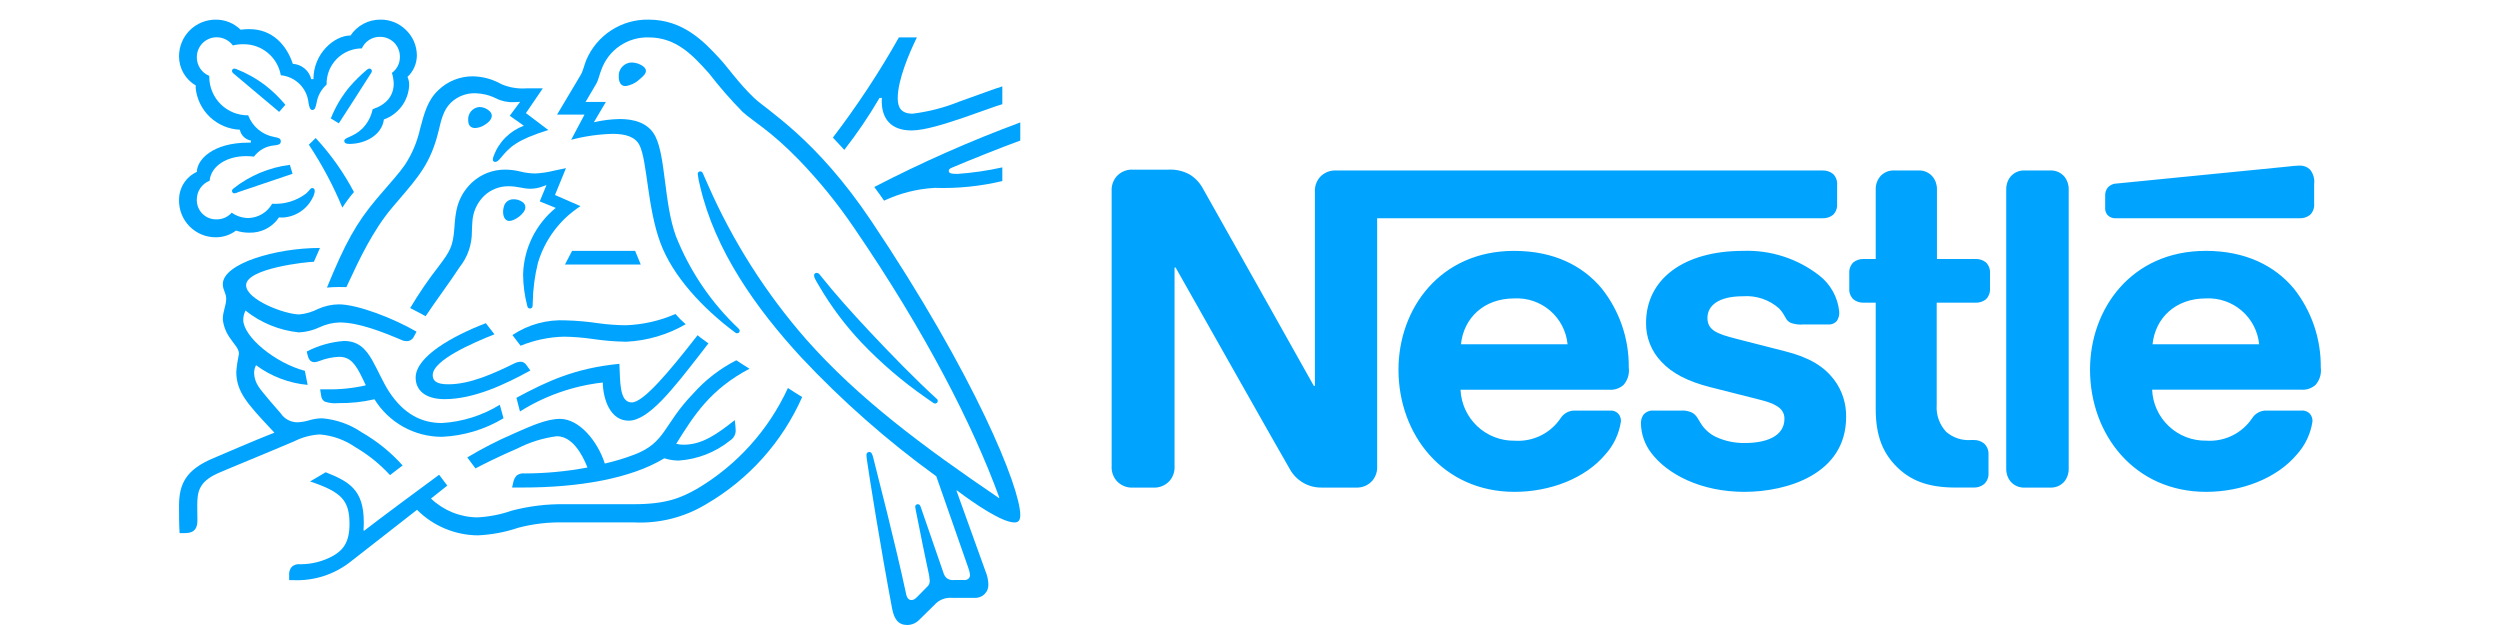 <svg width="100" height="25" viewBox="0 0 100 25" fill="none" xmlns="http://www.w3.org/2000/svg">
<path d="M52.783 7.101C52.648 7.266 52.581 7.477 52.596 7.69V15.435H52.553C52.553 15.435 48.314 7.877 48.109 7.528C47.986 7.303 47.807 7.115 47.589 6.981C47.326 6.836 47.027 6.768 46.726 6.786H45.328C45.201 6.777 45.075 6.798 44.958 6.847C44.841 6.896 44.737 6.971 44.654 7.067C44.518 7.232 44.451 7.443 44.466 7.656V18.633C44.451 18.846 44.518 19.057 44.654 19.222C44.737 19.318 44.841 19.393 44.958 19.442C45.075 19.491 45.201 19.512 45.328 19.503H46.121C46.247 19.512 46.374 19.491 46.491 19.442C46.608 19.393 46.712 19.318 46.795 19.222C46.93 19.057 46.997 18.846 46.982 18.633V10.701H47.025C47.025 10.701 51.427 18.497 51.606 18.787C51.733 19.009 51.918 19.192 52.14 19.318C52.362 19.444 52.614 19.508 52.87 19.503H54.225C54.351 19.511 54.478 19.49 54.595 19.442C54.712 19.393 54.816 19.317 54.899 19.222C55.034 19.056 55.101 18.846 55.086 18.633V8.73H72.905C73.056 8.736 73.204 8.688 73.323 8.594C73.381 8.536 73.425 8.467 73.453 8.39C73.481 8.313 73.492 8.232 73.485 8.15V7.4C73.492 7.319 73.481 7.237 73.453 7.16C73.425 7.084 73.381 7.015 73.323 6.957C73.205 6.863 73.056 6.814 72.905 6.819H53.457C53.331 6.811 53.204 6.832 53.087 6.881C52.97 6.93 52.866 7.005 52.783 7.101M60.563 10.035C57.602 10.035 55.939 12.347 55.939 14.787C55.939 17.388 57.722 19.674 60.58 19.674C62.004 19.674 63.403 19.137 64.204 18.189C64.543 17.819 64.763 17.355 64.837 16.859C64.844 16.751 64.81 16.644 64.743 16.559C64.7 16.51 64.645 16.472 64.584 16.448C64.523 16.425 64.458 16.416 64.393 16.423H63.018C62.9 16.416 62.782 16.442 62.678 16.496C62.573 16.55 62.484 16.632 62.422 16.732C62.222 17.029 61.947 17.268 61.625 17.425C61.303 17.582 60.945 17.652 60.588 17.628C60.032 17.638 59.495 17.43 59.09 17.049C58.685 16.668 58.445 16.144 58.421 15.589H64.359C64.463 15.598 64.568 15.586 64.667 15.554C64.767 15.522 64.859 15.47 64.938 15.401C65.022 15.307 65.084 15.195 65.121 15.075C65.158 14.954 65.168 14.826 65.151 14.701C65.164 13.553 64.782 12.436 64.068 11.537C63.318 10.641 62.175 10.035 60.562 10.035M69.714 10.035C67.378 10.035 65.842 11.144 65.842 12.918C65.834 13.492 66.052 14.047 66.448 14.462C66.883 14.932 67.506 15.256 68.41 15.486L70.363 15.981C70.9 16.117 71.378 16.279 71.378 16.748C71.378 17.474 70.61 17.721 69.792 17.721C69.391 17.727 68.994 17.643 68.631 17.474C68.391 17.358 68.187 17.178 68.043 16.953C67.915 16.757 67.872 16.612 67.676 16.501C67.532 16.436 67.374 16.41 67.216 16.424H66.158C66.08 16.416 66.002 16.425 65.929 16.454C65.856 16.482 65.791 16.527 65.74 16.586C65.666 16.694 65.63 16.823 65.638 16.953C65.649 17.369 65.789 17.772 66.04 18.104C66.688 18.974 68.044 19.674 69.776 19.674C71.482 19.674 73.845 18.966 73.845 16.68C73.856 16.139 73.684 15.61 73.357 15.179C72.956 14.659 72.385 14.3 71.412 14.053L69.476 13.558C68.674 13.354 68.298 13.209 68.298 12.714C68.298 12.236 68.724 11.851 69.713 11.851C69.975 11.831 70.239 11.863 70.488 11.947C70.738 12.03 70.967 12.163 71.164 12.338C71.445 12.637 71.394 12.79 71.616 12.909C71.785 12.973 71.966 12.996 72.145 12.978H73.108C73.172 12.985 73.236 12.978 73.297 12.958C73.357 12.937 73.412 12.903 73.458 12.858C73.543 12.746 73.582 12.606 73.569 12.466C73.541 12.182 73.456 11.907 73.318 11.658C73.18 11.409 72.993 11.19 72.767 11.016C71.896 10.34 70.815 9.992 69.713 10.035M75.029 10.36H74.551C74.4 10.353 74.252 10.402 74.133 10.496C74.076 10.553 74.031 10.623 74.003 10.699C73.975 10.776 73.964 10.858 73.971 10.939V11.528C73.964 11.61 73.975 11.691 74.003 11.768C74.031 11.845 74.076 11.914 74.133 11.972C74.252 12.066 74.4 12.114 74.551 12.108H75.029V16.363C75.029 17.456 75.328 18.137 75.882 18.684C76.394 19.186 77.06 19.502 78.219 19.502H78.944C79.096 19.508 79.244 19.46 79.363 19.366C79.423 19.31 79.47 19.241 79.501 19.164C79.532 19.088 79.546 19.005 79.541 18.923V18.181C79.546 18.099 79.532 18.016 79.501 17.94C79.47 17.863 79.422 17.794 79.362 17.738C79.244 17.644 79.095 17.595 78.944 17.601H78.842C78.482 17.629 78.126 17.512 77.852 17.278C77.716 17.134 77.612 16.963 77.546 16.777C77.48 16.59 77.453 16.392 77.468 16.195V12.108H79.02C79.172 12.114 79.32 12.066 79.438 11.972C79.496 11.914 79.54 11.845 79.568 11.768C79.596 11.691 79.607 11.61 79.6 11.528V10.939C79.607 10.858 79.596 10.776 79.568 10.699C79.54 10.623 79.496 10.553 79.438 10.496C79.32 10.402 79.171 10.353 79.02 10.36H77.478V7.579C77.483 7.393 77.422 7.212 77.306 7.067C77.236 6.984 77.149 6.919 77.05 6.876C76.951 6.833 76.843 6.814 76.735 6.819H75.771C75.663 6.813 75.555 6.833 75.456 6.876C75.357 6.919 75.269 6.984 75.199 7.067C75.084 7.212 75.023 7.393 75.029 7.579V10.36V10.36ZM80.249 18.744C80.244 18.93 80.304 19.111 80.42 19.256C80.489 19.339 80.577 19.404 80.676 19.447C80.775 19.49 80.883 19.509 80.991 19.503H82.006C82.114 19.509 82.222 19.49 82.321 19.447C82.42 19.404 82.508 19.339 82.578 19.256C82.693 19.111 82.754 18.93 82.748 18.744V7.579C82.754 7.394 82.693 7.212 82.578 7.067C82.508 6.984 82.42 6.919 82.321 6.876C82.222 6.833 82.114 6.813 82.006 6.819H80.991C80.883 6.813 80.775 6.833 80.676 6.876C80.577 6.919 80.489 6.984 80.42 7.067C80.304 7.212 80.244 7.394 80.249 7.579V18.744ZM58.438 13.771C58.549 12.721 59.351 11.937 60.571 11.937C61.094 11.909 61.608 12.085 62.005 12.426C62.402 12.768 62.652 13.249 62.703 13.771H58.438ZM91.986 8.73C92.137 8.736 92.285 8.688 92.404 8.594C92.462 8.536 92.506 8.467 92.534 8.39C92.563 8.314 92.573 8.232 92.566 8.15V7.357C92.579 7.255 92.57 7.153 92.542 7.055C92.514 6.957 92.467 6.865 92.404 6.785C92.349 6.731 92.284 6.689 92.212 6.661C92.14 6.633 92.063 6.62 91.986 6.623C91.818 6.629 91.65 6.643 91.483 6.666L84.676 7.34C84.609 7.339 84.542 7.353 84.481 7.379C84.419 7.406 84.364 7.445 84.318 7.493C84.237 7.591 84.197 7.717 84.207 7.843V8.286C84.2 8.343 84.205 8.4 84.222 8.454C84.238 8.508 84.265 8.559 84.301 8.603C84.345 8.647 84.398 8.682 84.457 8.704C84.516 8.726 84.579 8.735 84.642 8.73H91.986V8.73ZM88.225 10.035C85.263 10.035 83.601 12.347 83.601 14.786C83.601 17.388 85.384 19.674 88.242 19.674C89.666 19.674 91.065 19.136 91.866 18.189C92.205 17.818 92.425 17.355 92.499 16.858C92.506 16.751 92.472 16.644 92.404 16.56C92.362 16.511 92.307 16.473 92.247 16.449C92.186 16.425 92.12 16.416 92.055 16.423H90.682C90.564 16.416 90.447 16.441 90.341 16.495C90.237 16.549 90.148 16.63 90.085 16.73C89.885 17.027 89.61 17.267 89.288 17.424C88.966 17.581 88.608 17.651 88.251 17.626C87.695 17.636 87.157 17.429 86.753 17.048C86.348 16.667 86.108 16.143 86.085 15.587H92.038C92.142 15.597 92.248 15.585 92.347 15.553C92.447 15.52 92.539 15.468 92.618 15.4C92.702 15.305 92.764 15.194 92.801 15.073C92.838 14.952 92.848 14.825 92.831 14.7C92.844 13.552 92.462 12.434 91.748 11.535C90.997 10.64 89.837 10.034 88.225 10.034M86.101 13.771C86.212 12.722 87.014 11.937 88.234 11.937C88.757 11.91 89.27 12.085 89.668 12.427C90.065 12.768 90.315 13.25 90.366 13.771H86.101Z" fill="#00A4FF"/>
<path d="M34.847 8.832C32.638 5.539 30.698 4.429 30.153 3.907C29.553 3.332 29.096 2.678 28.805 2.364C28.158 1.657 27.321 0.785 25.944 0.785C25.415 0.775 24.895 0.923 24.451 1.211C24.007 1.498 23.659 1.912 23.452 2.399C23.369 2.612 23.304 2.874 23.244 2.969C23.114 3.183 22.526 4.185 22.283 4.583H23.381L22.846 5.592C23.389 5.448 23.947 5.368 24.508 5.354C25.037 5.354 25.416 5.48 25.582 5.812C25.891 6.429 25.891 8.298 26.413 9.706C26.9 11.028 28.087 12.322 29.422 13.313C29.439 13.325 29.46 13.331 29.481 13.331C29.495 13.332 29.508 13.33 29.52 13.326C29.533 13.321 29.545 13.315 29.555 13.306C29.564 13.297 29.573 13.286 29.578 13.274C29.584 13.262 29.587 13.249 29.588 13.236C29.588 13.219 29.585 13.202 29.577 13.187C29.57 13.172 29.56 13.158 29.547 13.147C28.449 12.111 27.592 10.848 27.036 9.445C26.555 8.127 26.634 6.275 26.211 5.448C25.932 4.902 25.339 4.761 24.792 4.761C24.443 4.767 24.095 4.811 23.754 4.89L24.235 4.077H23.422C23.595 3.775 23.772 3.496 23.862 3.33C23.938 3.186 23.968 3.01 24.063 2.767C24.205 2.385 24.462 2.057 24.799 1.83C25.137 1.602 25.537 1.485 25.944 1.496C27.059 1.496 27.712 2.215 28.359 2.933C28.777 3.474 29.227 3.989 29.706 4.477C30.092 4.832 30.827 5.23 31.961 6.4C32.776 7.245 33.517 8.159 34.175 9.131C37.042 13.326 38.923 17.024 39.974 19.908L39.956 19.92C36.947 17.877 34.342 15.948 32.241 13.568C30.633 11.729 29.314 9.656 28.33 7.42C28.253 7.254 28.188 7.1 28.117 6.939C28.088 6.874 28.057 6.856 28.01 6.856C27.996 6.855 27.983 6.857 27.97 6.862C27.958 6.867 27.947 6.875 27.937 6.884C27.928 6.894 27.92 6.905 27.915 6.917C27.91 6.93 27.908 6.943 27.909 6.957C27.928 7.123 27.959 7.288 28.004 7.449C28.603 10.037 30.265 12.358 32.04 14.286C33.688 16.043 35.5 17.639 37.452 19.052L38.734 22.72C38.77 22.807 38.791 22.899 38.799 22.993C38.801 23.021 38.797 23.05 38.787 23.076C38.777 23.103 38.761 23.127 38.74 23.147C38.714 23.169 38.684 23.185 38.651 23.194C38.618 23.203 38.584 23.206 38.55 23.201H38.164C38.062 23.214 37.958 23.189 37.873 23.129C37.812 23.075 37.767 23.006 37.743 22.928C37.63 22.583 36.953 20.655 36.823 20.263C36.799 20.192 36.757 20.168 36.71 20.168C36.697 20.168 36.683 20.171 36.671 20.176C36.659 20.181 36.648 20.188 36.638 20.198C36.629 20.207 36.621 20.218 36.616 20.23C36.611 20.243 36.609 20.256 36.609 20.269C36.62 20.359 36.636 20.448 36.657 20.536C36.829 21.414 37.03 22.4 37.113 22.774C37.152 22.922 37.178 23.073 37.19 23.225C37.193 23.273 37.184 23.322 37.164 23.366C37.145 23.41 37.115 23.449 37.078 23.48L36.68 23.883C36.585 23.977 36.532 24.001 36.455 24.001C36.36 24.001 36.282 23.936 36.247 23.77C35.795 21.663 35.114 19.052 34.935 18.328C34.894 18.168 34.864 18.079 34.769 18.079C34.687 18.079 34.657 18.138 34.657 18.209C34.659 18.265 34.665 18.321 34.674 18.377C34.781 19.124 35.215 21.849 35.683 24.336C35.766 24.763 35.926 25 36.295 25C36.383 24.998 36.471 24.979 36.553 24.944C36.634 24.908 36.708 24.857 36.769 24.793C37.013 24.549 37.084 24.484 37.375 24.199C37.462 24.099 37.571 24.021 37.694 23.972C37.817 23.922 37.949 23.903 38.081 23.914H38.959C39.036 23.921 39.113 23.911 39.186 23.885C39.258 23.86 39.325 23.819 39.38 23.766C39.433 23.715 39.474 23.654 39.5 23.587C39.527 23.519 39.538 23.447 39.535 23.374C39.529 23.196 39.491 23.021 39.422 22.857C39.197 22.253 38.474 20.204 38.259 19.628L38.277 19.616C39.019 20.18 40.099 20.898 40.574 20.898C40.722 20.898 40.811 20.833 40.811 20.602C40.811 19.509 38.995 15.017 34.847 8.832Z" fill="#00A4FF"/>
<path d="M14.473 1.936C14.536 1.797 14.638 1.68 14.766 1.597C14.895 1.515 15.044 1.472 15.197 1.473C15.302 1.472 15.407 1.492 15.505 1.532C15.602 1.571 15.691 1.63 15.766 1.705C15.84 1.78 15.899 1.869 15.938 1.966C15.978 2.064 15.998 2.169 15.996 2.274C15.998 2.399 15.97 2.522 15.914 2.633C15.859 2.745 15.777 2.841 15.677 2.915C15.719 3.052 15.743 3.194 15.749 3.336C15.749 3.835 15.452 4.185 14.906 4.369C14.846 4.663 14.702 4.933 14.49 5.146C14.134 5.491 13.771 5.491 13.771 5.632C13.771 5.71 13.825 5.757 13.973 5.757C14.631 5.757 15.278 5.389 15.356 4.778C15.639 4.677 15.885 4.495 16.065 4.255C16.245 4.014 16.349 3.726 16.366 3.426C16.372 3.306 16.35 3.186 16.3 3.076C16.419 2.964 16.514 2.829 16.578 2.679C16.643 2.528 16.676 2.367 16.675 2.203C16.672 2.013 16.631 1.825 16.555 1.651C16.478 1.477 16.367 1.319 16.229 1.189C15.959 0.926 15.597 0.781 15.22 0.785C14.983 0.783 14.75 0.84 14.541 0.95C14.332 1.061 14.153 1.222 14.022 1.419C13.374 1.419 12.538 2.137 12.538 3.165H12.449C12.408 2.998 12.314 2.848 12.181 2.738C12.049 2.628 11.885 2.563 11.713 2.553C11.464 1.806 10.9 1.165 9.974 1.165C9.857 1.164 9.74 1.172 9.624 1.188C9.493 1.059 9.337 0.956 9.166 0.887C8.995 0.818 8.812 0.784 8.627 0.786C8.435 0.785 8.244 0.823 8.066 0.896C7.887 0.97 7.726 1.078 7.589 1.214C7.453 1.35 7.345 1.512 7.272 1.69C7.198 1.868 7.161 2.059 7.161 2.252C7.161 2.488 7.222 2.721 7.34 2.926C7.458 3.131 7.627 3.301 7.832 3.42C7.832 3.42 7.826 3.485 7.826 3.515C7.87 3.96 8.073 4.374 8.398 4.682C8.723 4.989 9.148 5.169 9.594 5.189C9.616 5.297 9.669 5.396 9.748 5.473C9.826 5.55 9.926 5.602 10.034 5.621V5.705H9.945C8.491 5.705 7.875 6.405 7.875 6.874C7.663 6.971 7.484 7.127 7.358 7.322C7.232 7.517 7.164 7.745 7.162 7.977C7.155 8.177 7.189 8.376 7.262 8.562C7.335 8.748 7.445 8.917 7.585 9.059C7.726 9.2 7.894 9.312 8.079 9.386C8.264 9.461 8.463 9.496 8.663 9.491C8.943 9.486 9.215 9.393 9.439 9.224C9.611 9.281 9.791 9.309 9.973 9.307C10.206 9.314 10.438 9.262 10.645 9.155C10.853 9.048 11.03 8.89 11.16 8.696C11.205 8.701 11.251 8.703 11.296 8.702C11.551 8.691 11.798 8.611 12.011 8.471C12.225 8.331 12.396 8.136 12.507 7.906C12.555 7.825 12.584 7.733 12.59 7.639C12.59 7.575 12.561 7.521 12.495 7.521C12.412 7.521 12.4 7.598 12.252 7.735C11.862 8.034 11.377 8.181 10.886 8.15C10.793 8.316 10.658 8.456 10.495 8.555C10.332 8.655 10.147 8.712 9.956 8.721C9.71 8.724 9.469 8.649 9.268 8.507C9.194 8.591 9.102 8.659 9 8.705C8.898 8.751 8.786 8.774 8.674 8.774C8.568 8.779 8.461 8.761 8.362 8.723C8.262 8.684 8.172 8.625 8.097 8.55C8.021 8.475 7.963 8.384 7.924 8.285C7.886 8.185 7.868 8.079 7.873 7.972C7.874 7.812 7.923 7.655 8.014 7.523C8.105 7.391 8.234 7.289 8.384 7.231C8.437 6.643 9.066 6.245 9.85 6.245C9.953 6.246 10.056 6.252 10.159 6.264C10.254 6.137 10.375 6.031 10.514 5.954C10.653 5.877 10.807 5.83 10.965 5.817C11.032 5.813 11.098 5.799 11.161 5.776C11.184 5.764 11.203 5.746 11.215 5.724C11.228 5.702 11.234 5.676 11.232 5.651C11.233 5.627 11.228 5.604 11.216 5.583C11.205 5.562 11.188 5.545 11.167 5.533C11.104 5.507 11.039 5.489 10.972 5.479C10.737 5.438 10.517 5.336 10.334 5.184C10.151 5.032 10.011 4.835 9.927 4.613C9.725 4.615 9.524 4.577 9.336 4.502C9.149 4.426 8.978 4.315 8.833 4.173C8.689 4.032 8.574 3.863 8.495 3.677C8.415 3.491 8.373 3.291 8.371 3.089V3.034C8.223 2.975 8.096 2.873 8.008 2.74C7.919 2.608 7.872 2.452 7.873 2.292C7.872 2.187 7.892 2.083 7.931 1.986C7.971 1.888 8.029 1.8 8.103 1.725C8.177 1.651 8.265 1.592 8.362 1.552C8.459 1.511 8.563 1.491 8.668 1.491C8.794 1.492 8.918 1.521 9.03 1.578C9.143 1.635 9.24 1.717 9.316 1.818C9.447 1.784 9.582 1.768 9.718 1.77C10.077 1.761 10.428 1.881 10.705 2.109C10.983 2.336 11.17 2.656 11.232 3.01C11.516 3.037 11.783 3.161 11.985 3.363C12.188 3.564 12.313 3.83 12.341 4.114C12.37 4.268 12.395 4.399 12.495 4.399C12.602 4.399 12.626 4.28 12.662 4.12C12.707 3.835 12.849 3.575 13.064 3.384C13.059 3.196 13.092 3.009 13.16 2.833C13.229 2.658 13.332 2.498 13.463 2.363C13.594 2.228 13.751 2.121 13.925 2.048C14.098 1.974 14.284 1.936 14.473 1.936" fill="#00A4FF"/>
<path d="M16.2 6.589C15.921 6.987 15.719 7.183 15.084 7.931C14.247 8.922 13.808 9.723 13.078 11.504C13.197 11.492 13.369 11.48 13.559 11.48C13.654 11.48 13.731 11.48 13.856 11.485L13.944 11.296C14.354 10.417 14.906 9.23 15.677 8.316L15.944 8.002C16.74 7.071 17.232 6.518 17.541 5.248C17.648 4.797 17.737 4.394 18.04 4.103C18.301 3.856 18.648 3.722 19.007 3.729C19.298 3.736 19.583 3.806 19.844 3.936C20.062 4.046 20.306 4.098 20.55 4.085C20.657 4.085 20.734 4.079 20.805 4.073L20.39 4.631L20.954 5.029C20.678 5.131 20.427 5.291 20.22 5.499C20.012 5.707 19.851 5.957 19.749 6.233C19.728 6.28 19.716 6.331 19.714 6.382C19.712 6.395 19.714 6.407 19.718 6.42C19.722 6.432 19.729 6.443 19.738 6.452C19.747 6.461 19.759 6.468 19.771 6.472C19.783 6.476 19.796 6.478 19.808 6.477C19.885 6.477 19.945 6.417 20.045 6.298C20.39 5.883 20.663 5.598 21.932 5.201L21.037 4.524L21.713 3.533H21.078C20.73 3.561 20.379 3.504 20.057 3.367C19.71 3.169 19.318 3.061 18.918 3.053C18.408 3.05 17.917 3.243 17.547 3.593C17.102 4.002 16.965 4.548 16.805 5.148C16.692 5.661 16.487 6.149 16.2 6.589" fill="#00A4FF"/>
<path d="M17.564 10.631C17.143 11.169 16.756 11.734 16.407 12.322C16.52 12.376 16.894 12.578 17.024 12.648C17.434 12.031 18.004 11.272 18.377 10.696C18.707 10.286 18.883 9.774 18.876 9.248C18.882 9.129 18.882 9.016 18.893 8.903C18.907 8.5 19.075 8.118 19.362 7.836C19.629 7.582 19.985 7.444 20.353 7.45C20.709 7.45 20.916 7.55 21.225 7.55C21.404 7.548 21.582 7.512 21.747 7.444L21.86 7.402L21.589 8.056L22.23 8.316C21.834 8.639 21.513 9.043 21.288 9.5C21.063 9.958 20.939 10.459 20.924 10.969C20.926 11.404 20.984 11.836 21.096 12.256C21.1 12.28 21.113 12.302 21.131 12.317C21.15 12.333 21.173 12.341 21.197 12.34C21.211 12.341 21.225 12.338 21.238 12.334C21.251 12.329 21.262 12.322 21.273 12.312C21.282 12.303 21.29 12.291 21.296 12.279C21.301 12.266 21.304 12.253 21.304 12.239L21.31 12.102C21.319 11.566 21.389 11.033 21.518 10.512C21.797 9.578 22.401 8.774 23.22 8.245L22.199 7.8L22.639 6.726L22.158 6.827C21.909 6.891 21.654 6.928 21.398 6.939C21.202 6.936 21.007 6.91 20.816 6.862C20.615 6.811 20.407 6.785 20.199 6.785C19.712 6.784 19.241 6.966 18.882 7.296C18.253 7.895 18.217 8.542 18.175 9.118C18.122 9.883 17.979 10.073 17.564 10.631Z" fill="#00A4FF"/>
<path d="M32.794 10.992C32.781 10.97 32.763 10.952 32.741 10.938C32.72 10.925 32.695 10.917 32.669 10.915C32.656 10.914 32.642 10.915 32.629 10.92C32.615 10.925 32.603 10.932 32.593 10.941C32.583 10.951 32.575 10.963 32.57 10.975C32.565 10.988 32.562 11.002 32.562 11.016C32.562 11.099 32.622 11.2 32.77 11.45C33.248 12.266 33.817 13.024 34.467 13.711C35.241 14.522 36.093 15.253 37.013 15.894L37.303 16.096C37.333 16.123 37.37 16.14 37.41 16.143C37.437 16.141 37.463 16.129 37.481 16.109C37.5 16.09 37.511 16.064 37.511 16.036C37.511 16.019 37.506 16.002 37.498 15.986C37.489 15.971 37.478 15.957 37.463 15.947C36.597 15.158 35.665 14.197 34.793 13.271C34.111 12.541 33.411 11.77 32.794 10.992Z" fill="#00A4FF"/>
<path d="M13.695 8.304C13.835 8.086 13.99 7.878 14.158 7.681C13.744 6.897 13.23 6.171 12.627 5.521L12.354 5.788C12.88 6.582 13.329 7.424 13.695 8.304" fill="#00A4FF"/>
<path d="M9.346 2.945C9.292 2.897 9.28 2.868 9.28 2.832C9.28 2.82 9.283 2.808 9.288 2.797C9.292 2.786 9.3 2.776 9.308 2.768C9.317 2.759 9.327 2.753 9.339 2.749C9.35 2.745 9.362 2.743 9.374 2.744C9.401 2.745 9.427 2.751 9.452 2.762C9.861 2.922 10.247 3.138 10.598 3.402C10.898 3.635 11.172 3.9 11.415 4.191L11.166 4.476C10.859 4.22 9.863 3.385 9.346 2.945Z" fill="#00A4FF"/>
<path d="M13.553 4.933L13.232 4.738C13.417 4.272 13.675 3.839 13.998 3.455C14.196 3.229 14.411 3.017 14.639 2.821C14.692 2.779 14.722 2.744 14.775 2.744C14.801 2.743 14.826 2.753 14.845 2.77C14.864 2.788 14.875 2.813 14.876 2.839C14.873 2.871 14.861 2.902 14.841 2.927C14.479 3.491 13.772 4.607 13.553 4.933Z" fill="#00A4FF"/>
<path d="M9.529 7.686C9.481 7.711 9.429 7.727 9.375 7.734C9.363 7.734 9.35 7.732 9.338 7.727C9.327 7.722 9.316 7.715 9.307 7.706C9.298 7.697 9.291 7.687 9.287 7.675C9.282 7.664 9.28 7.651 9.28 7.638C9.28 7.597 9.298 7.574 9.34 7.538C9.991 7.022 10.771 6.696 11.595 6.594L11.701 6.951L9.529 7.686Z" fill="#00A4FF"/>
<path d="M24.751 3.082C24.744 3.011 24.751 2.939 24.772 2.871C24.793 2.803 24.828 2.74 24.873 2.686C24.919 2.632 24.976 2.587 25.04 2.555C25.103 2.523 25.172 2.504 25.244 2.5C25.366 2.499 25.488 2.525 25.599 2.577C25.743 2.642 25.837 2.737 25.837 2.838C25.837 2.945 25.73 3.052 25.57 3.183C25.417 3.325 25.224 3.416 25.018 3.444C24.811 3.444 24.751 3.247 24.751 3.082Z" fill="#00A4FF"/>
<path d="M18.728 4.814C18.722 4.749 18.729 4.683 18.748 4.621C18.768 4.559 18.799 4.501 18.841 4.452C18.883 4.402 18.935 4.361 18.993 4.331C19.051 4.302 19.114 4.284 19.179 4.279C19.327 4.282 19.469 4.339 19.577 4.44C19.605 4.463 19.629 4.492 19.645 4.525C19.662 4.557 19.671 4.593 19.672 4.63C19.672 4.773 19.535 4.908 19.375 5.003C19.265 5.073 19.138 5.114 19.008 5.122C18.823 5.122 18.728 5.009 18.728 4.814Z" fill="#00A4FF"/>
<path d="M20.124 8.476C20.122 8.408 20.132 8.34 20.152 8.275C20.171 8.185 20.222 8.105 20.295 8.049C20.369 7.993 20.459 7.966 20.551 7.971C20.672 7.97 20.79 8.006 20.889 8.074C20.927 8.095 20.958 8.126 20.98 8.164C21.002 8.201 21.014 8.243 21.015 8.287C21.015 8.541 20.587 8.838 20.373 8.838C20.218 8.838 20.124 8.69 20.124 8.476Z" fill="#00A4FF"/>
<path d="M17.783 15.966C16.983 15.966 16.626 15.586 16.626 15.105C16.626 14.262 18.104 13.438 19.433 12.927L19.778 13.372C18.958 13.698 17.309 14.399 17.309 15.004C17.309 15.218 17.433 15.372 17.931 15.372C18.798 15.372 19.73 14.951 20.59 14.528C20.657 14.494 20.73 14.474 20.804 14.469C20.859 14.467 20.913 14.48 20.96 14.508C21.007 14.535 21.045 14.575 21.071 14.623L21.215 14.819C20.211 15.372 18.958 15.966 17.783 15.966Z" fill="#00A4FF"/>
<path d="M19.992 16.191C19.293 16.621 18.498 16.872 17.678 16.921C16.876 16.921 16.164 16.576 15.571 15.68C15.322 15.3 15.126 14.826 14.888 14.405C14.604 13.906 14.295 13.639 13.755 13.639C13.237 13.678 12.732 13.822 12.271 14.06L12.295 14.173C12.336 14.357 12.408 14.487 12.579 14.487C12.647 14.481 12.713 14.465 12.775 14.44C13.026 14.341 13.29 14.285 13.559 14.273C14.004 14.273 14.217 14.535 14.52 15.176L14.633 15.413C14.117 15.531 13.589 15.585 13.06 15.573H12.805L12.847 15.828C12.85 15.877 12.865 15.924 12.891 15.966C12.916 16.007 12.952 16.042 12.995 16.066C13.165 16.122 13.345 16.143 13.524 16.125C14.013 16.133 14.501 16.081 14.978 15.971C15.262 16.43 15.66 16.81 16.132 17.073C16.605 17.336 17.137 17.473 17.678 17.473C18.548 17.434 19.394 17.179 20.141 16.731L19.992 16.191Z" fill="#00A4FF"/>
<path d="M20.799 16.459L20.657 15.912C21.879 15.254 22.995 14.726 24.776 14.553C24.812 15.236 24.764 16.097 25.269 16.097C25.731 16.097 26.74 14.904 27.904 13.408C28.011 13.509 28.182 13.616 28.337 13.735L28.04 14.12C26.906 15.58 25.939 16.827 25.143 16.827C24.402 16.827 24.122 15.954 24.111 15.301C22.934 15.432 21.802 15.828 20.799 16.459" fill="#00A4FF"/>
<path d="M36.503 4.547C36.04 4.547 35.909 4.292 35.909 3.93C35.909 3.183 36.378 2.108 36.675 1.497H35.956C35.17 2.892 34.288 4.23 33.315 5.503L33.772 5.995C34.287 5.335 34.758 4.641 35.18 3.918H35.275C35.275 3.96 35.27 4.007 35.27 4.049C35.269 4.72 35.612 5.218 36.461 5.218C36.983 5.218 37.803 4.957 38.574 4.695C39.215 4.476 39.803 4.251 40.093 4.168V3.455C39.761 3.555 39.085 3.816 38.384 4.059C37.781 4.304 37.149 4.468 36.503 4.547" fill="#00A4FF"/>
<path d="M38.087 6.702C38.799 6.4 40.075 5.889 40.811 5.622V4.897C38.813 5.637 36.863 6.5 34.971 7.48C35.019 7.537 35.328 7.972 35.363 8.026C35.999 7.728 36.686 7.554 37.387 7.515C38.297 7.545 39.207 7.453 40.093 7.242V6.695C39.501 6.827 38.9 6.914 38.295 6.957C38.028 6.957 37.95 6.921 37.95 6.832C37.951 6.779 37.986 6.743 38.087 6.702Z" fill="#00A4FF"/>
<path d="M22.883 10.036L22.598 10.582H25.631L25.405 10.036H22.883Z" fill="#00A4FF"/>
<path d="M11.956 13.296C12.244 13.283 12.527 13.212 12.787 13.088C13.036 12.971 13.307 12.906 13.582 12.898C14.342 12.898 15.278 13.266 16.105 13.617C16.154 13.635 16.206 13.645 16.259 13.645C16.321 13.648 16.382 13.631 16.435 13.599C16.488 13.566 16.53 13.518 16.556 13.462L16.662 13.267C15.754 12.738 14.305 12.174 13.552 12.174C13.266 12.178 12.983 12.241 12.722 12.358C12.49 12.477 12.239 12.551 11.98 12.577C11.381 12.577 9.844 11.984 9.844 11.409C9.844 10.732 12.287 10.471 12.556 10.471L12.799 9.918C11.025 9.918 8.912 10.542 8.912 11.367C8.912 11.604 9.048 11.723 9.048 11.942C9.048 12.238 8.912 12.441 8.912 12.773C8.941 13.041 9.039 13.296 9.196 13.515C9.362 13.77 9.558 13.936 9.558 14.15C9.507 14.389 9.471 14.631 9.452 14.874C9.452 15.675 9.909 16.163 10.799 17.117L10.977 17.306C10.241 17.592 8.87 18.185 8.549 18.321C7.439 18.784 7.161 19.348 7.161 20.238C7.161 20.584 7.161 20.974 7.184 21.324H7.398C7.843 21.324 7.896 21.058 7.896 20.802C7.896 20.63 7.89 20.434 7.89 20.22C7.896 19.728 7.914 19.289 8.709 18.933C9.03 18.789 10.602 18.149 11.772 17.651C12.09 17.49 12.437 17.397 12.793 17.378C13.304 17.42 13.796 17.596 14.217 17.889C14.731 18.189 15.198 18.565 15.601 19.004L16.105 18.618C15.635 18.093 15.084 17.647 14.473 17.296C14.002 16.975 13.456 16.78 12.889 16.732C12.722 16.734 12.556 16.758 12.396 16.803C12.234 16.855 12.066 16.885 11.897 16.892C11.764 16.892 11.633 16.859 11.516 16.796C11.398 16.733 11.299 16.641 11.226 16.53C11.125 16.418 10.484 15.687 10.348 15.474C10.237 15.315 10.173 15.128 10.164 14.934C10.162 14.821 10.188 14.708 10.241 14.608C10.844 15.055 11.559 15.328 12.306 15.396L12.194 14.833C11.001 14.518 9.73 13.468 9.73 12.791C9.732 12.664 9.763 12.538 9.82 12.423C10.433 12.913 11.175 13.216 11.956 13.296" fill="#00A4FF"/>
<path d="M20.497 13.402C21.128 12.98 21.88 12.774 22.639 12.815C23.066 12.826 23.492 12.864 23.915 12.927C24.284 12.979 24.657 13.007 25.03 13.01C25.715 12.987 26.39 12.834 27.018 12.559C27.144 12.706 27.281 12.843 27.428 12.969C26.702 13.389 25.886 13.629 25.049 13.669C24.591 13.662 24.135 13.624 23.683 13.556C23.313 13.502 22.94 13.473 22.567 13.467C21.968 13.48 21.377 13.603 20.823 13.83L20.497 13.402Z" fill="#00A4FF"/>
<path d="M31.517 15.521C30.744 17.201 29.477 18.607 27.885 19.55C27.226 19.924 26.633 20.168 25.351 20.168H22.579C21.871 20.158 21.165 20.244 20.479 20.423C20.034 20.579 19.568 20.671 19.096 20.695C18.404 20.689 17.74 20.419 17.239 19.942L17.892 19.424L17.565 18.99C17.375 19.128 15.055 20.842 14.568 21.228L14.539 21.211C14.549 21.1 14.553 20.989 14.551 20.878C14.551 19.573 13.945 19.258 13.027 18.89L12.402 19.258C13.667 19.68 13.98 20.018 13.98 20.961C13.98 21.709 13.713 22.006 13.327 22.232C12.922 22.455 12.467 22.572 12.005 22.57C11.945 22.561 11.885 22.566 11.828 22.584C11.77 22.601 11.717 22.631 11.672 22.671C11.634 22.715 11.604 22.767 11.586 22.823C11.568 22.879 11.561 22.938 11.566 22.997V23.205H11.714C12.56 23.247 13.392 22.976 14.052 22.445L16.681 20.392C17.326 21.04 18.2 21.407 19.114 21.414C19.663 21.389 20.207 21.288 20.728 21.111C21.332 20.952 21.955 20.88 22.579 20.897H25.363C26.371 20.946 27.371 20.694 28.235 20.174C29.941 19.186 31.289 17.684 32.087 15.882C31.879 15.752 31.683 15.633 31.517 15.521Z" fill="#00A4FF"/>
<path d="M27.048 17.752C27.767 16.601 28.407 15.58 29.98 14.749C29.814 14.649 29.578 14.495 29.452 14.411C28.796 14.746 28.208 15.201 27.719 15.752C26.531 16.986 26.638 17.698 25.386 18.18C24.997 18.328 24.599 18.449 24.193 18.542C23.903 17.645 23.173 16.755 22.401 16.755C21.867 16.755 21.25 17.034 20.538 17.349C19.902 17.624 19.286 17.941 18.692 18.297L19.019 18.737C19.268 18.6 19.986 18.244 20.704 17.935C21.195 17.685 21.724 17.521 22.271 17.449C22.882 17.449 23.279 18.143 23.499 18.7C22.67 18.856 21.827 18.936 20.983 18.938C20.927 18.93 20.871 18.933 20.817 18.948C20.762 18.962 20.711 18.987 20.667 19.021C20.595 19.098 20.547 19.195 20.53 19.3L20.483 19.501H20.91C23.13 19.501 25.225 19.151 26.572 18.332C26.757 18.39 26.949 18.421 27.143 18.423C27.898 18.374 28.62 18.092 29.209 17.616C29.276 17.574 29.332 17.515 29.37 17.446C29.409 17.376 29.428 17.298 29.428 17.218C29.427 17.156 29.423 17.095 29.416 17.034L29.392 16.804C28.68 17.366 28.087 17.788 27.351 17.788C27.249 17.791 27.147 17.779 27.048 17.752" fill="#00A4FF"/>
</svg>
